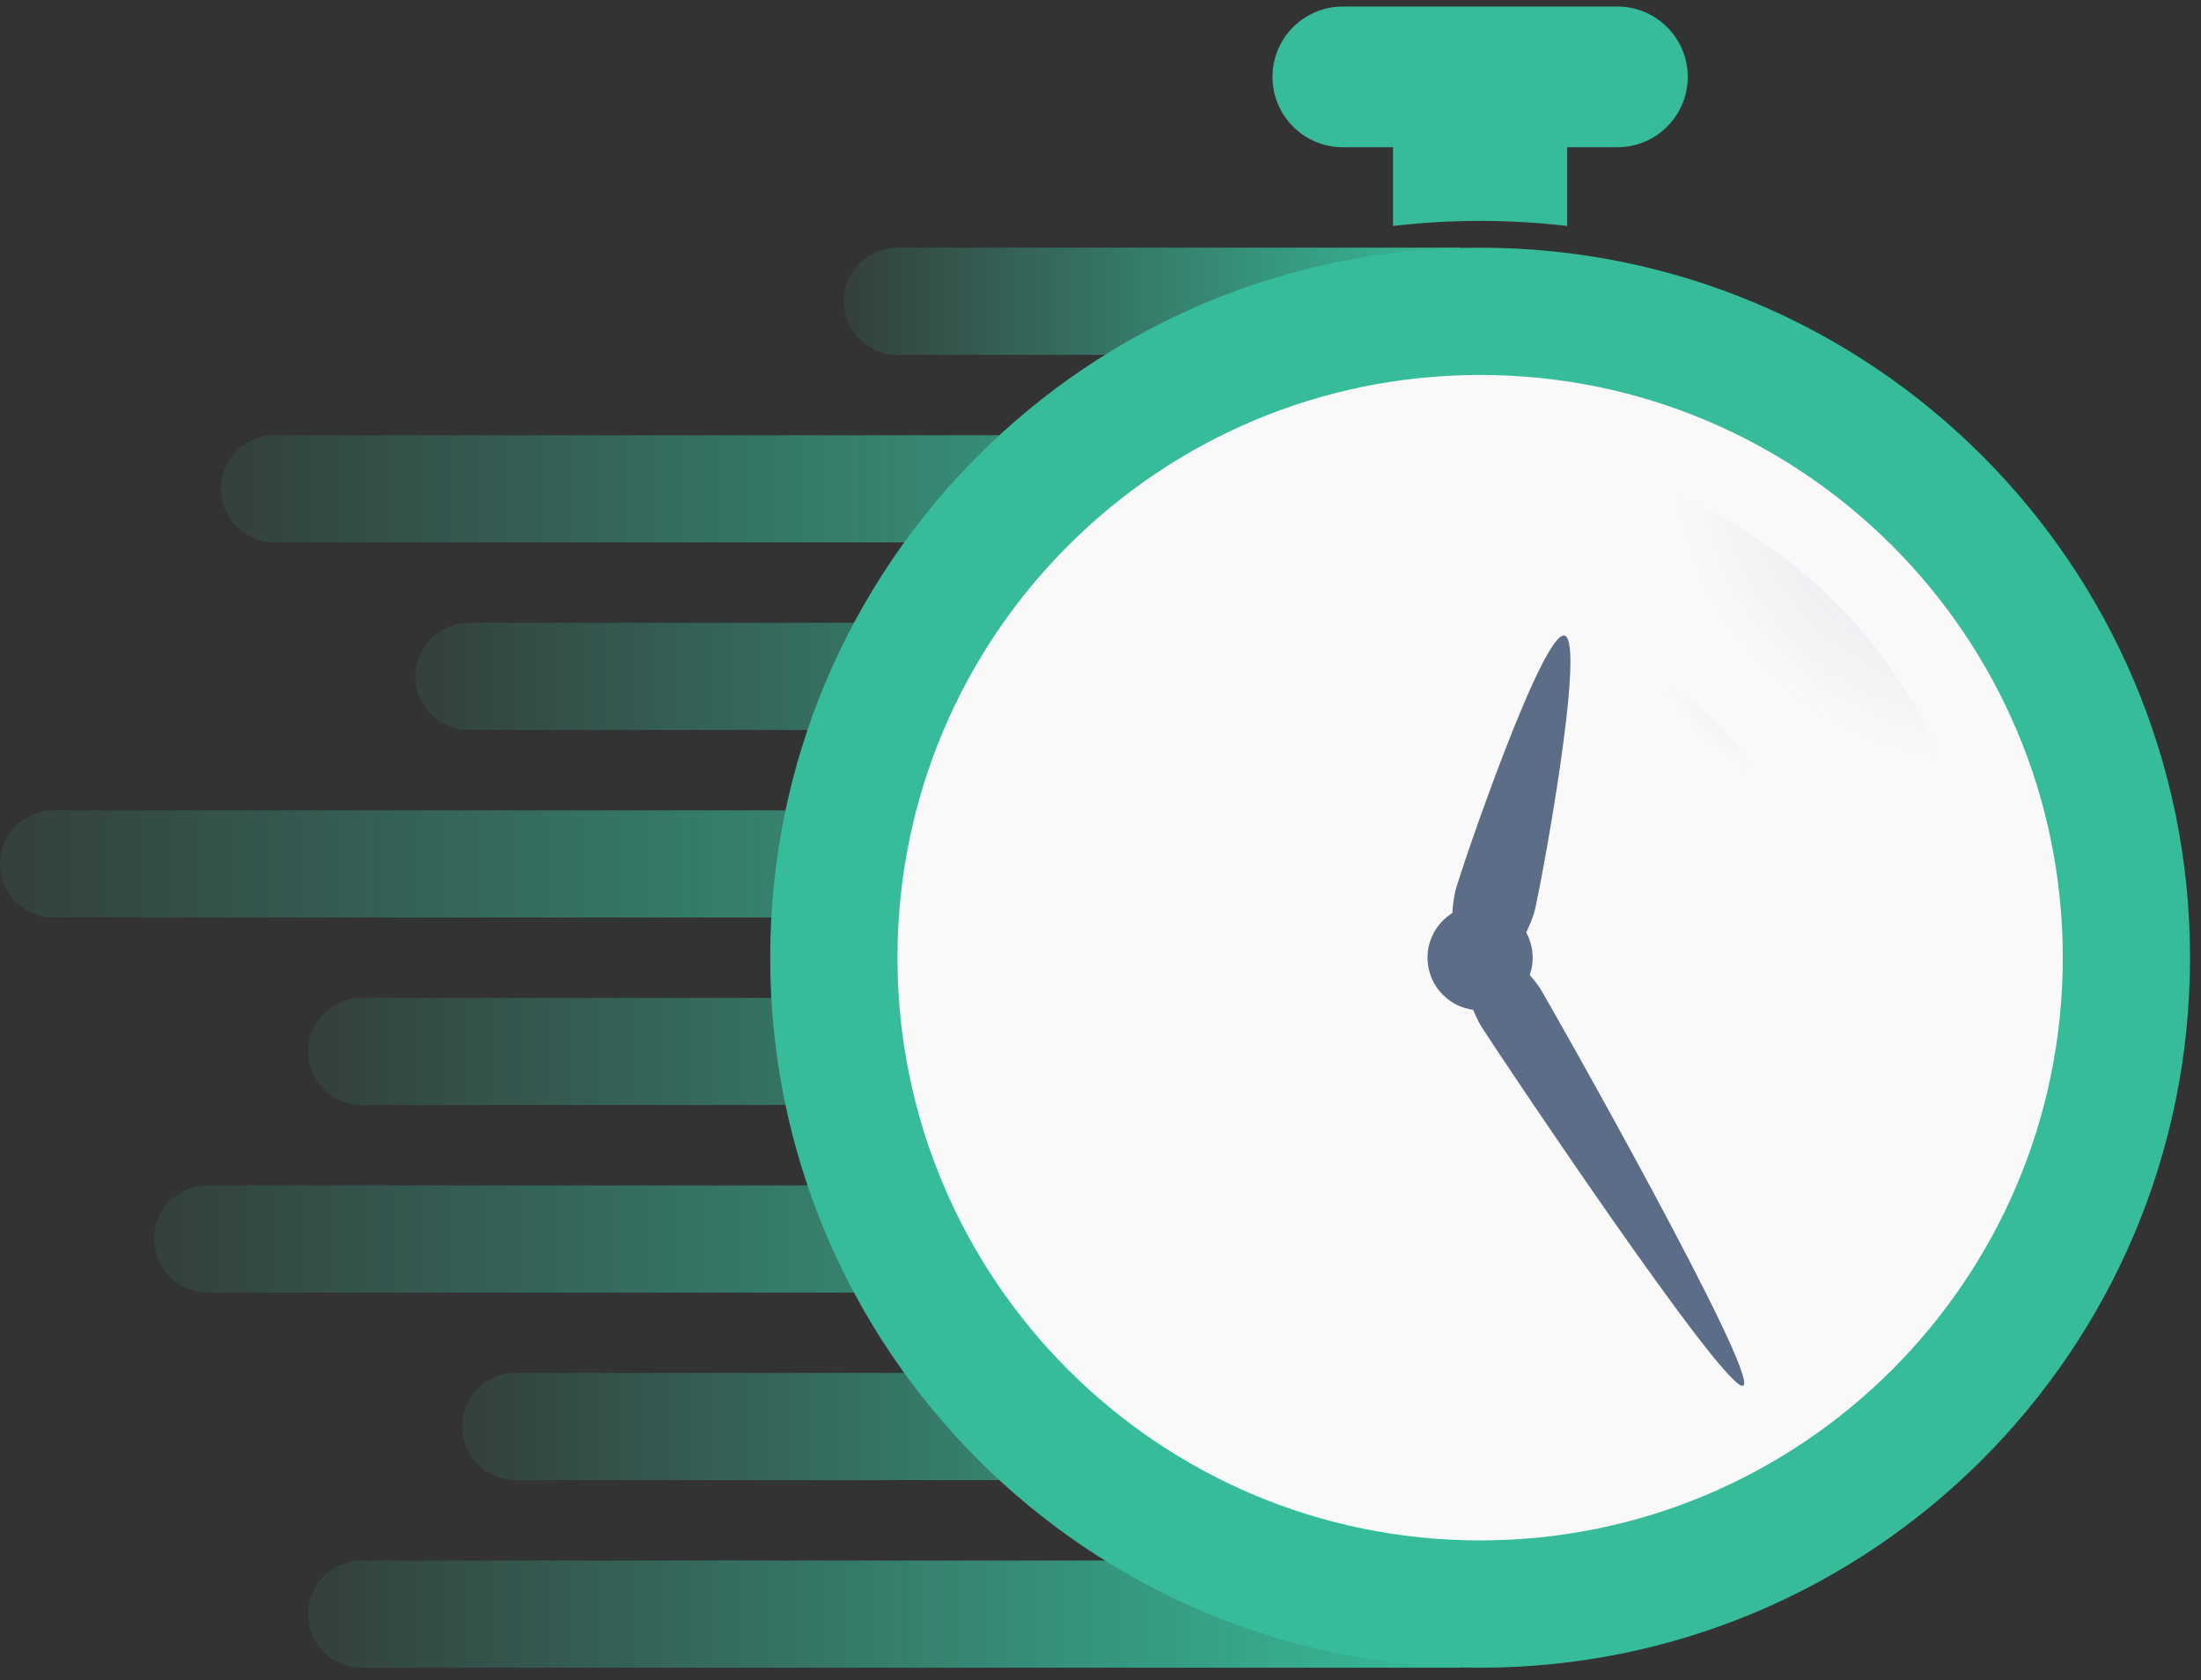 <svg width="131" height="100" viewBox="0 0 131 100" fill="none" xmlns="http://www.w3.org/2000/svg">
<rect x="0" y="0" width="131" height="100" fill="#333333" stroke="none"/>
<path fill-rule="evenodd" clip-rule="evenodd" d="M79.922 8.761H82.912V13.448C84.611 13.248 86.34 13.146 88.094 13.146C89.847 13.146 91.576 13.248 93.276 13.449V8.761H96.265C98.577 8.761 100.451 6.887 100.451 4.576C100.451 2.264 98.577 0.39 96.265 0.39H88.155L88.094 0.39L88.032 0.39H79.922C77.611 0.39 75.737 2.264 75.737 4.576C75.737 6.887 77.611 8.761 79.922 8.761Z" fill="#37BC9B"/>
<path d="M50.226 17.929C50.226 16.168 51.653 14.74 53.414 14.74H86.898V21.118H53.414C51.653 21.118 50.226 19.69 50.226 17.929Z" fill="url(#paint0_linear_2254_91)"/>
<path d="M18.336 96.058C18.336 94.297 19.764 92.869 21.525 92.869H86.898V99.247H21.525C19.764 99.247 18.336 97.819 18.336 96.058Z" fill="url(#paint1_linear_2254_91)"/>
<path d="M27.504 84.896C27.504 83.135 28.932 81.707 30.693 81.707H86.898V88.085H30.693C28.932 88.085 27.504 86.657 27.504 84.896Z" fill="url(#paint2_linear_2254_91)"/>
<path d="M9.168 73.736C9.168 71.975 10.596 70.547 12.357 70.547H86.898V76.925H12.357C10.596 76.925 9.168 75.497 9.168 73.736Z" fill="url(#paint3_linear_2254_91)"/>
<path d="M18.336 62.574C18.336 60.813 19.764 59.385 21.525 59.385H86.898V65.763H21.525C19.764 65.763 18.336 64.335 18.336 62.574Z" fill="url(#paint4_linear_2254_91)"/>
<path d="M0 51.413C0 49.651 1.428 48.224 3.189 48.224H86.898V54.601H3.189C1.428 54.601 0 53.174 0 51.413Z" fill="url(#paint5_linear_2254_91)"/>
<path d="M24.714 40.252C24.714 38.491 26.142 37.063 27.903 37.063H86.898V43.441H27.903C26.142 43.441 24.714 42.013 24.714 40.252Z" fill="url(#paint6_linear_2254_91)"/>
<path d="M13.154 29.091C13.154 27.33 14.582 25.902 16.343 25.902H86.898V32.28H16.343C14.582 32.28 13.154 30.852 13.154 29.091Z" fill="url(#paint7_linear_2254_91)"/>
<path d="M88.094 14.741C111.429 14.741 130.347 33.658 130.347 56.994C130.347 80.329 111.429 99.247 88.094 99.247C64.758 99.247 45.841 80.329 45.841 56.994C45.841 33.658 64.758 14.741 88.094 14.741Z" fill="#37BC9B"/>
<path d="M88.094 22.314C107.247 22.314 122.773 37.841 122.773 56.993C122.773 76.146 107.247 91.673 88.094 91.673C68.941 91.673 53.415 76.146 53.415 56.993C53.415 37.841 68.941 22.314 88.094 22.314Z" fill="#F9F9FA"/>
<path opacity="0.2" d="M88.093 27.097C104.604 27.097 117.989 40.482 117.989 56.993C117.989 73.504 104.604 86.889 88.093 86.889C71.582 86.889 58.197 73.504 58.197 56.993C58.197 40.482 71.582 27.097 88.093 27.097Z" fill="url(#paint8_radial_2254_91)"/>
<path opacity="0.2" d="M88.094 37.178C99.037 37.178 107.908 46.05 107.908 56.993C107.908 67.936 99.037 76.808 88.094 76.808C77.15 76.808 68.279 67.936 68.279 56.993C68.279 46.05 77.15 37.178 88.094 37.178Z" fill="url(#paint9_radial_2254_91)"/>
<path d="M88.093 60.122C86.365 60.122 84.964 58.721 84.964 56.993C84.964 55.266 86.365 53.865 88.093 53.865C89.821 53.865 91.222 55.266 91.222 56.993C91.222 58.721 89.821 60.122 88.093 60.122Z" fill="#5B6D87"/>
<path d="M91.691 58.861C91.088 57.88 87.982 54.613 87.001 55.216C86.019 55.82 87.534 60.066 88.138 61.047C88.742 62.028 102.775 83.061 103.756 82.458C104.737 81.854 92.295 59.843 91.691 58.861Z" fill="#5B6D87"/>
<path d="M93.124 37.827C91.824 37.486 86.964 51.713 86.623 53.013C86.281 54.313 86.176 59.006 87.476 59.347C88.776 59.688 90.989 55.548 91.33 54.248C91.671 52.948 94.424 38.168 93.124 37.827Z" fill="#5B6D87"/>
<defs>
<linearGradient id="paint0_linear_2254_91" x1="86.898" y1="17.929" x2="50.624" y2="17.929" gradientUnits="userSpaceOnUse">
<stop stop-color="#37BC9B"/>
<stop offset="1" stop-color="#37BC9B" stop-opacity="0.1"/>
</linearGradient>
<linearGradient id="paint1_linear_2254_91" x1="86.898" y1="96.058" x2="19.082" y2="96.058" gradientUnits="userSpaceOnUse">
<stop stop-color="#37BC9B"/>
<stop offset="1" stop-color="#37BC9B" stop-opacity="0.1"/>
</linearGradient>
<linearGradient id="paint2_linear_2254_91" x1="86.898" y1="84.896" x2="28.15" y2="84.896" gradientUnits="userSpaceOnUse">
<stop stop-color="#37BC9B"/>
<stop offset="1" stop-color="#37BC9B" stop-opacity="0.1"/>
</linearGradient>
<linearGradient id="paint3_linear_2254_91" x1="86.898" y1="73.736" x2="10.013" y2="73.736" gradientUnits="userSpaceOnUse">
<stop stop-color="#37BC9B"/>
<stop offset="1" stop-color="#37BC9B" stop-opacity="0.1"/>
</linearGradient>
<linearGradient id="paint4_linear_2254_91" x1="86.898" y1="62.574" x2="19.082" y2="62.574" gradientUnits="userSpaceOnUse">
<stop stop-color="#37BC9B"/>
<stop offset="1" stop-color="#37BC9B" stop-opacity="0.1"/>
</linearGradient>
<linearGradient id="paint5_linear_2254_91" x1="86.898" y1="51.413" x2="0.945" y2="51.413" gradientUnits="userSpaceOnUse">
<stop stop-color="#37BC9B"/>
<stop offset="1" stop-color="#37BC9B" stop-opacity="0.1"/>
</linearGradient>
<linearGradient id="paint6_linear_2254_91" x1="86.898" y1="40.252" x2="25.39" y2="40.252" gradientUnits="userSpaceOnUse">
<stop stop-color="#37BC9B"/>
<stop offset="1" stop-color="#37BC9B" stop-opacity="0.1"/>
</linearGradient>
<linearGradient id="paint7_linear_2254_91" x1="86.898" y1="29.091" x2="13.956" y2="29.091" gradientUnits="userSpaceOnUse">
<stop stop-color="#37BC9B"/>
<stop offset="1" stop-color="#37BC9B" stop-opacity="0.1"/>
</linearGradient>
<radialGradient id="paint8_radial_2254_91" cx="0" cy="0" r="1" gradientUnits="userSpaceOnUse" gradientTransform="translate(117.989 27.097) rotate(58.065) scale(29.902)">
<stop stop-color="#5B6D87"/>
<stop offset="0.616" stop-color="#5B6D87" stop-opacity="0"/>
<stop offset="0.998" stop-color="#5B6D87" stop-opacity="0"/>
</radialGradient>
<radialGradient id="paint9_radial_2254_91" cx="0" cy="0" r="1" gradientUnits="userSpaceOnUse" gradientTransform="translate(107.908 37.178) rotate(-76.504) scale(17.875)">
<stop stop-color="#5B6D87"/>
<stop offset="0.541" stop-color="#5B6D87" stop-opacity="0"/>
<stop offset="0.993" stop-color="#5B6D87" stop-opacity="0"/>
</radialGradient>
</defs>
</svg>
